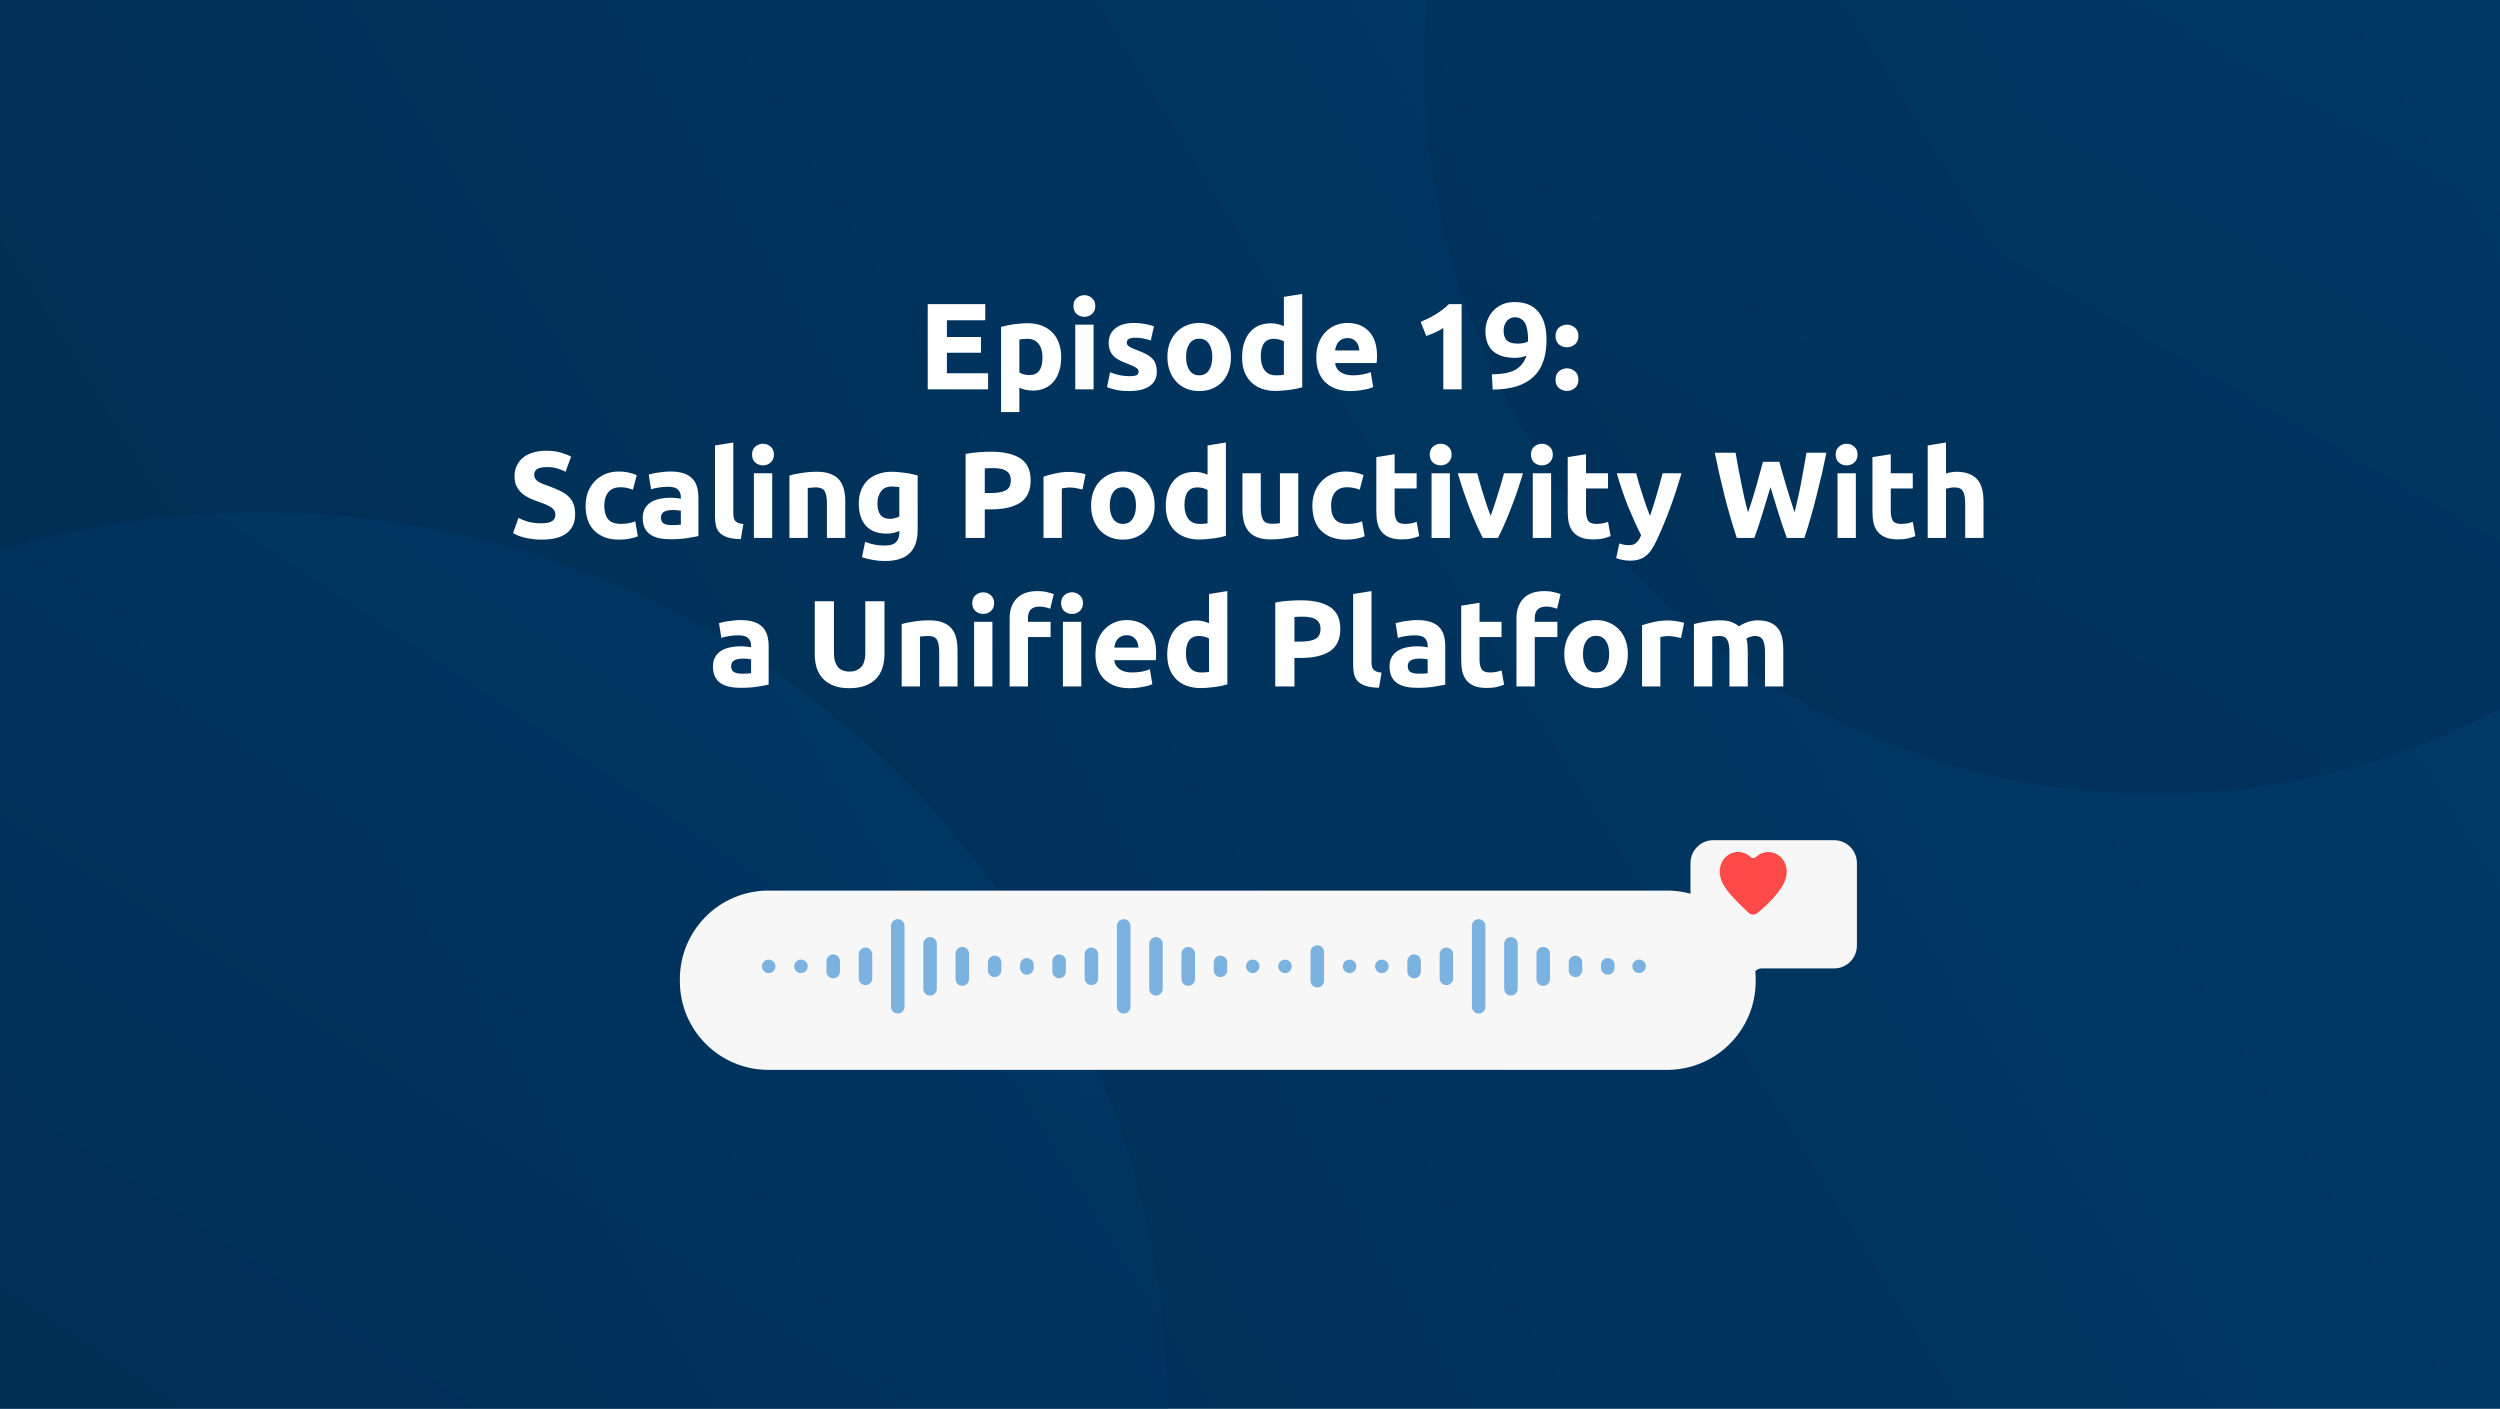 <svg fill="none" height="275" viewBox="0 0 488 275" width="488" xmlns="http://www.w3.org/2000/svg" xmlns:xlink="http://www.w3.org/1999/xlink"><filter id="a" color-interpolation-filters="sRGB" filterUnits="userSpaceOnUse" height="78.32" width="253.32" x="111.05" y="152.18"><feFlood flood-opacity="0" result="BackgroundImageFix"/><feColorMatrix in="SourceAlpha" result="hardAlpha" type="matrix" values="0 0 0 0 0 0 0 0 0 0 0 0 0 0 0 0 0 0 127 0"/><feOffset dx="2.71" dy="2.71"/><feGaussianBlur stdDeviation="10.83"/><feColorMatrix type="matrix" values="0 0 0 0 0 0 0 0 0 0.427 0 0 0 0 0.78 0 0 0 0.2 0"/><feBlend in2="BackgroundImageFix" mode="normal" result="effect1_dropShadow_331_31630"/><feBlend in="SourceGraphic" in2="effect1_dropShadow_331_31630" mode="normal" result="shape"/></filter><filter id="b" color-interpolation-filters="sRGB" filterUnits="userSpaceOnUse" height="60.19" width="64.01" x="314.22" y="148.24"><feFlood flood-opacity="0" result="BackgroundImageFix"/><feColorMatrix in="SourceAlpha" result="hardAlpha" type="matrix" values="0 0 0 0 0 0 0 0 0 0 0 0 0 0 0 0 0 0 127 0"/><feOffset dx="4" dy="4"/><feGaussianBlur stdDeviation="7.88"/><feColorMatrix type="matrix" values="0 0 0 0 0 0 0 0 0 0.427 0 0 0 0 0.78 0 0 0 0.3 0"/><feBlend in2="BackgroundImageFix" mode="normal" result="effect1_dropShadow_331_31630"/><feBlend in="SourceGraphic" in2="effect1_dropShadow_331_31630" mode="normal" result="shape"/></filter><linearGradient id="c" gradientUnits="userSpaceOnUse" x1="518.914" x2="-14.562" y1="-17.521" y2="311.065"><stop offset="0" stop-color="#003b6b"/><stop offset=".99" stop-color="#002c50"/></linearGradient><linearGradient id="d" gradientUnits="userSpaceOnUse" x1="173.58" x2="-43.91" y1="92.49" y2="419.87"><stop offset=".11" stop-color="#003b6b"/><stop offset=".43" stop-color="#00345f"/><stop offset=".99" stop-color="#002c50"/></linearGradient><linearGradient id="e" gradientUnits="userSpaceOnUse" x1="325.73" x2="545.99" y1="177.01" y2="-204.48"><stop offset=".01" stop-color="#002c50"/><stop offset=".45" stop-color="#00335d"/><stop offset="1" stop-color="#003b6b"/></linearGradient><clipPath id="f"><path d="m0 0h488v275h-488z"/></clipPath><path d="m0 0h488v275h-488z" fill="#fff"/><g clip-path="url(#f)"><path d="m0 0h488v275h-488z" fill="#fff"/><path d="m-26-6.019v-11.481h540v11.481 298.519h-540z" fill="url(#c)"/><circle cx="51" cy="277" fill="url(#d)" opacity=".5" r="177"/><circle cx="421" cy="12" fill="url(#e)" opacity=".5" r="143"/><g filter="url(#a)"><path d="m322.7 171.13h-175.4c-9.555 0-17.3 7.745-17.3 17.3v.4c0 9.554 7.745 17.3 17.3 17.3h175.4c9.555 0 17.3-7.746 17.3-17.3v-.4c0-9.555-7.745-17.3-17.3-17.3z" fill="#f7f7f7"/></g><g fill="#006dc7" opacity=".5"><path d="m263.435 189.95c.729 0 1.32-.591 1.32-1.32s-.591-1.32-1.32-1.32-1.32.591-1.32 1.32.591 1.32 1.32 1.32z"/><path d="m269.735 189.95c.729 0 1.32-.591 1.32-1.32s-.591-1.32-1.32-1.32-1.32.591-1.32 1.32.591 1.32 1.32 1.32z"/><path d="m250.835 189.95c.729 0 1.32-.591 1.32-1.32s-.591-1.32-1.32-1.32-1.32.591-1.32 1.32.591 1.32 1.32 1.32z"/><path d="m319.955 189.95c.729 0 1.32-.591 1.32-1.32s-.591-1.32-1.32-1.32-1.32.591-1.32 1.32.591 1.32 1.32 1.32z"/><path d="m277.355 187.62c0-.729-.591-1.32-1.32-1.32s-1.32.591-1.32 1.32v2.02c0 .729.591 1.32 1.32 1.32s1.32-.591 1.32-1.32z"/><path d="m283.655 186.29c0-.729-.591-1.32-1.32-1.32s-1.32.591-1.32 1.32v4.68c0 .729.591 1.32 1.32 1.32s1.32-.591 1.32-1.32z"/><path d="m289.955 180.74c0-.729-.591-1.32-1.32-1.32s-1.32.591-1.32 1.32v15.78c0 .729.591 1.32 1.32 1.32s1.32-.591 1.32-1.32z"/><path d="m296.255 184.24c0-.729-.591-1.32-1.32-1.32s-1.32.591-1.32 1.32v8.78c0 .729.591 1.32 1.32 1.32s1.32-.591 1.32-1.32z"/><path d="m302.555 186.16c0-.729-.591-1.32-1.32-1.32s-1.32.591-1.32 1.32v4.95c0 .729.591 1.32 1.32 1.32s1.32-.591 1.32-1.32z"/><path d="m308.855 187.87c0-.729-.591-1.32-1.32-1.32s-1.32.591-1.32 1.32v1.53c0 .729.591 1.32 1.32 1.32s1.32-.591 1.32-1.32z"/><path d="m315.155 188.33c0-.729-.591-1.32-1.32-1.32s-1.32.591-1.32 1.32v.61c0 .729.591 1.32 1.32 1.32s1.32-.591 1.32-1.32z"/><path d="m258.455 185.84c0-.729-.591-1.32-1.32-1.32s-1.32.591-1.32 1.32v5.59c0 .729.591 1.32 1.32 1.32s1.32-.591 1.32-1.32z"/><path d="m150.045 189.95c.729 0 1.32-.591 1.32-1.32s-.591-1.32-1.32-1.32-1.32.591-1.32 1.32.591 1.32 1.32 1.32z"/><path d="m156.345 189.95c.729 0 1.32-.591 1.32-1.32s-.591-1.32-1.32-1.32-1.32.591-1.32 1.32.591 1.32 1.32 1.32z"/><path d="m244.535 189.95c.729 0 1.32-.591 1.32-1.32s-.591-1.32-1.32-1.32-1.32.591-1.32 1.32.591 1.32 1.32 1.32z"/><path d="m163.965 187.62c0-.729-.591-1.32-1.32-1.32s-1.32.591-1.32 1.32v2.02c0 .729.591 1.32 1.32 1.32s1.32-.591 1.32-1.32z"/><path d="m170.265 186.29c0-.729-.591-1.32-1.32-1.32s-1.32.591-1.32 1.32v4.68c0 .729.591 1.32 1.32 1.32s1.32-.591 1.32-1.32z"/><path d="m176.565 180.74c0-.729-.591-1.32-1.32-1.32s-1.32.591-1.32 1.32v15.78c0 .729.591 1.32 1.32 1.32s1.32-.591 1.32-1.32z"/><path d="m182.865 184.24c0-.729-.591-1.32-1.32-1.32s-1.32.591-1.32 1.32v8.78c0 .729.591 1.32 1.32 1.32s1.32-.591 1.32-1.32z"/><path d="m189.165 186.16c0-.729-.591-1.32-1.32-1.32s-1.32.591-1.32 1.32v4.95c0 .729.591 1.32 1.32 1.32s1.32-.591 1.32-1.32z"/><path d="m195.465 187.87c0-.729-.591-1.32-1.32-1.32s-1.32.591-1.32 1.32v1.53c0 .729.591 1.32 1.32 1.32s1.32-.591 1.32-1.32z"/><path d="m208.065 187.62c0-.729-.591-1.32-1.32-1.32s-1.32.591-1.32 1.32v2.02c0 .729.591 1.32 1.32 1.32s1.32-.591 1.32-1.32z"/><path d="m214.365 186.29c0-.729-.591-1.32-1.32-1.32s-1.32.591-1.32 1.32v4.68c0 .729.591 1.32 1.32 1.32s1.32-.591 1.32-1.32z"/><path d="m220.665 180.74c0-.729-.591-1.32-1.32-1.32s-1.32.591-1.32 1.32v15.78c0 .729.591 1.32 1.32 1.32s1.32-.591 1.32-1.32z"/><path d="m226.965 184.24c0-.729-.591-1.32-1.32-1.32s-1.32.591-1.32 1.32v8.78c0 .729.591 1.32 1.32 1.32s1.32-.591 1.32-1.32z"/><path d="m233.265 186.16c0-.729-.591-1.32-1.32-1.32s-1.32.591-1.32 1.32v4.95c0 .729.591 1.32 1.32 1.32s1.32-.591 1.32-1.32z"/><path d="m239.555 187.87c0-.729-.591-1.32-1.32-1.32s-1.32.591-1.32 1.32v1.53c0 .729.591 1.32 1.32 1.32s1.32-.591 1.32-1.32z"/><path d="m201.765 188.33c0-.729-.591-1.32-1.32-1.32s-1.32.591-1.32 1.32v.61c0 .729.591 1.32 1.32 1.32s1.32-.591 1.32-1.32z"/></g><g filter="url(#b)"><path d="m354 185.03h-14.06c-.41 0-.81.14-1.13.4l-3.54 2.84c-1.19.95-2.95.1-2.93-1.43.01-1.01-.82-1.84-1.83-1.82h-.88c-2.01.01-3.65-1.62-3.65-3.63v-16.92c0-2.47 2-4.47 4.47-4.47h23.55c2.47 0 4.47 2 4.47 4.47v16.1c0 2.47-2 4.47-4.47 4.47z" fill="#f7f7f7"/></g><path d="m346.43 166.55c-1.13-.43-2.56-.3-3.72.76-.27.25-.68.25-.95 0-1.15-1.07-2.58-1.22-3.71-.79-1.49.56-2.81 2.31-2.19 4.83.41 1.65 1.96 3.38 3.58 5.01.93.94 1.93 1.85 1.94 1.86.24.22.57.33.89.31.26-.01.52-.1.72-.26.04-.03 1.01-.81 1.97-1.75 2.06-2.02 3.28-3.74 3.63-5.1.65-2.52-.66-4.28-2.14-4.85z" fill="#fe4a49"/><path d="m181.092 76v-16.632h11.232v3.144h-7.488v3.264h6.648v3.072h-6.648v4.008h8.04v3.144zm22.403-6.216c0-1.104-.248-1.984-.744-2.64-.496-.672-1.232-1.008-2.208-1.008-.32 0-.616.016-.888.048-.272.016-.496.04-.672.072v6.456c.224.144.512.264.864.36.368.096.736.144 1.104.144 1.696 0 2.544-1.144 2.544-3.432zm3.648-.096c0 .976-.12 1.864-.36 2.664s-.592 1.488-1.056 2.064-1.04 1.024-1.728 1.344-1.48.48-2.376.48c-.496 0-.96-.048-1.392-.144s-.848-.232-1.248-.408v4.752h-3.576v-16.632c.32-.096.688-.184 1.104-.264.416-.096.848-.176 1.296-.24.464-.064.928-.112 1.392-.144.48-.048.936-.072 1.368-.072 1.04 0 1.968.16 2.784.48.816.304 1.504.744 2.064 1.32.56.56.984 1.248 1.272 2.064.304.816.456 1.728.456 2.736zm6.324 6.312h-3.576v-12.624h3.576zm.336-16.272c0 .656-.216 1.176-.648 1.56-.416.368-.912.552-1.488.552s-1.08-.184-1.512-.552c-.416-.384-.624-.904-.624-1.56s.208-1.168.624-1.536c.432-.384.936-.576 1.512-.576s1.072.192 1.488.576c.432.368.648.88.648 1.536zm6.649 13.704c.656 0 1.12-.064 1.392-.192s.408-.376.408-.744c0-.288-.176-.536-.528-.744-.352-.224-.888-.472-1.608-.744-.56-.208-1.072-.424-1.536-.648-.448-.224-.832-.488-1.152-.792-.32-.32-.568-.696-.744-1.128s-.264-.952-.264-1.56c0-1.184.44-2.12 1.32-2.808s2.088-1.032 3.624-1.032c.768 0 1.504.072 2.208.216.704.128 1.264.272 1.68.432l-.624 2.784c-.416-.144-.872-.272-1.368-.384-.48-.112-1.024-.168-1.632-.168-1.12 0-1.68.312-1.68.936 0 .144.024.272.072.384s.144.224.288.336c.144.096.336.208.576.336.256.112.576.24.96.384.784.288 1.432.576 1.944.864.512.272.912.576 1.2.912.304.32.512.68.624 1.08.128.4.192.864.192 1.392 0 1.248-.472 2.192-1.416 2.832-.928.64-2.248.96-3.96.96-1.12 0-2.056-.096-2.808-.288-.736-.192-1.248-.352-1.536-.48l.6-2.904c.608.24 1.232.432 1.872.576.64.128 1.272.192 1.896.192zm19.833-3.768c0 .992-.144 1.904-.432 2.736-.288.816-.704 1.52-1.248 2.112-.544.576-1.2 1.024-1.968 1.344-.752.32-1.6.48-2.544.48-.928 0-1.776-.16-2.544-.48-.752-.32-1.4-.768-1.944-1.344-.544-.592-.968-1.296-1.272-2.112-.304-.832-.456-1.744-.456-2.736s.152-1.896.456-2.712c.32-.816.752-1.512 1.296-2.088.56-.576 1.216-1.024 1.968-1.344.768-.32 1.6-.48 2.496-.48.912 0 1.744.16 2.496.48.768.32 1.424.768 1.968 1.344s.968 1.272 1.272 2.088.456 1.72.456 2.712zm-3.648 0c0-1.104-.224-1.968-.672-2.592-.432-.64-1.056-.96-1.872-.96s-1.448.32-1.896.96c-.448.624-.672 1.488-.672 2.592s.224 1.984.672 2.64c.448.64 1.08.96 1.896.96s1.44-.32 1.872-.96c.448-.656.672-1.536.672-2.64zm9.466-.072c0 1.104.248 1.992.744 2.664s1.232 1.008 2.208 1.008c.32 0 .616-.008.888-.024.272-.032.496-.064.672-.096v-6.504c-.224-.144-.52-.264-.888-.36-.352-.096-.712-.144-1.08-.144-1.696 0-2.544 1.152-2.544 3.456zm8.088 6c-.32.096-.688.192-1.104.288-.416.08-.856.152-1.32.216-.448.064-.912.112-1.392.144-.464.048-.912.072-1.344.072-1.04 0-1.968-.152-2.784-.456s-1.504-.736-2.064-1.296c-.56-.576-.992-1.264-1.296-2.064-.288-.816-.432-1.728-.432-2.736 0-1.024.128-1.944.384-2.76.256-.832.624-1.536 1.104-2.112s1.064-1.016 1.752-1.32c.704-.304 1.504-.456 2.4-.456.496 0 .936.048 1.32.144.4.096.8.232 1.2.408v-5.712l3.576-.576zm2.748-5.808c0-1.12.168-2.096.504-2.928.352-.848.808-1.552 1.368-2.112s1.2-.984 1.92-1.272c.736-.288 1.488-.432 2.256-.432 1.792 0 3.208.552 4.248 1.656 1.04 1.088 1.56 2.696 1.56 4.824 0 .208-.008.44-.024.696-.016.24-.032.456-.048.648h-8.112c.08.736.424 1.32 1.032 1.752s1.424.648 2.448.648c.656 0 1.296-.056 1.92-.168.64-.128 1.16-.28 1.56-.456l.48 2.904c-.192.096-.448.192-.768.288s-.68.176-1.08.24c-.384.08-.8.144-1.248.192s-.896.072-1.344.072c-1.136 0-2.128-.168-2.976-.504-.832-.336-1.528-.792-2.088-1.368-.544-.592-.952-1.288-1.224-2.088-.256-.8-.384-1.664-.384-2.592zm8.4-1.368c-.016-.304-.072-.6-.168-.888-.08-.288-.216-.544-.408-.768-.176-.224-.408-.408-.696-.552-.272-.144-.616-.216-1.032-.216-.4 0-.744.072-1.032.216-.288.128-.528.304-.72.528s-.344.488-.456.792c-.096.288-.168.584-.216.888zm11.982-5.592c.464-.192.944-.408 1.44-.648.512-.256 1.008-.528 1.488-.816.48-.304.936-.616 1.368-.936.448-.336.848-.688 1.2-1.056h2.496v16.632h-3.576v-11.976c-.48.32-1.016.616-1.608.888-.592.256-1.168.48-1.728.672zm18.896 4.248c.368 0 .752-.032 1.152-.096.4-.08.696-.184.888-.312v-.216c0-.064 0-.128 0-.192.016-.064.024-.12.024-.168-.016-.576-.064-1.112-.144-1.608-.08-.512-.216-.952-.408-1.32-.192-.384-.456-.68-.792-.888-.32-.224-.72-.336-1.2-.336-.384 0-.72.08-1.008.24s-.52.368-.696.624-.312.536-.408.84c-.08.304-.12.6-.12.888 0 .864.208 1.504.624 1.92.432.416 1.128.624 2.088.624zm1.752 2.328c-.336.16-.712.28-1.128.36-.4.064-.744.096-1.032.096-1.04 0-1.928-.12-2.664-.36-.736-.256-1.344-.608-1.824-1.056-.464-.464-.808-1.016-1.032-1.656s-.336-1.344-.336-2.112c0-.64.104-1.296.312-1.968.224-.672.568-1.28 1.032-1.824.464-.56 1.048-1.016 1.752-1.368.72-.368 1.584-.552 2.592-.552 2.064 0 3.616.64 4.656 1.92 1.056 1.264 1.584 3.088 1.584 5.472 0 1.568-.208 2.952-.624 4.152-.4 1.2-1.032 2.208-1.896 3.024-.848.816-1.936 1.44-3.264 1.872-1.328.416-2.904.632-4.728.648-.016-.512-.04-1.008-.072-1.488s-.064-.976-.096-1.488c.912-.016 1.736-.08 2.472-.192.736-.128 1.384-.328 1.944-.6.56-.288 1.032-.664 1.416-1.128.4-.464.712-1.048.936-1.752zm10.137-3.816c0 .72-.232 1.272-.696 1.656-.448.368-.96.552-1.536.552s-1.096-.184-1.56-.552c-.448-.384-.672-.936-.672-1.656s.224-1.264.672-1.632c.464-.384.984-.576 1.56-.576s1.088.192 1.536.576c.464.368.696.912.696 1.632zm0 8.52c0 .72-.232 1.272-.696 1.656-.448.368-.96.552-1.536.552s-1.096-.184-1.56-.552c-.448-.384-.672-.936-.672-1.656s.224-1.264.672-1.632c.464-.384.984-.576 1.56-.576s1.088.192 1.536.576c.464.368.696.912.696 1.632zm-202.388 28.04c.528 0 .96-.04 1.296-.12.352-.096.632-.216.84-.36.208-.16.352-.344.432-.552s.12-.44.12-.696c0-.544-.256-.992-.768-1.344-.512-.368-1.392-.76-2.64-1.176-.544-.192-1.088-.408-1.632-.648-.544-.256-1.032-.568-1.464-.936-.432-.384-.784-.84-1.056-1.368-.272-.544-.408-1.2-.408-1.968s.144-1.456.432-2.064c.288-.624.696-1.152 1.224-1.584s1.168-.76 1.92-.984c.752-.24 1.6-.36 2.544-.36 1.12 0 2.088.12 2.904.36s1.488.504 2.016.792l-1.08 2.952c-.464-.24-.984-.448-1.56-.624-.56-.192-1.24-.288-2.04-.288-.896 0-1.544.128-1.944.384-.384.24-.576.616-.576 1.128 0 .304.072.56.216.768s.344.4.6.576c.272.16.576.312.912.456.352.128.736.264 1.152.408.864.32 1.616.64 2.256.96.64.304 1.168.664 1.584 1.08.432.416.752.904.96 1.464s.312 1.24.312 2.04c0 1.552-.544 2.76-1.632 3.624-1.088.848-2.728 1.272-4.92 1.272-.736 0-1.4-.048-1.992-.144-.592-.08-1.12-.184-1.584-.312-.448-.128-.84-.264-1.176-.408-.32-.144-.592-.28-.816-.408l1.056-2.976c.496.272 1.104.52 1.824.744.736.208 1.632.312 2.688.312zm8.592-3.456c0-.912.144-1.768.432-2.568.304-.816.736-1.52 1.296-2.112.56-.608 1.24-1.088 2.04-1.44s1.712-.528 2.736-.528c.672 0 1.288.064 1.848.192.56.112 1.104.28 1.632.504l-.744 2.856c-.336-.128-.704-.24-1.104-.336s-.848-.144-1.344-.144c-1.056 0-1.848.328-2.376.984-.512.656-.768 1.52-.768 2.592 0 1.136.24 2.016.72 2.64.496.624 1.352.936 2.568.936.432 0 .896-.04 1.392-.12s.952-.208 1.368-.384l.504 2.928c-.416.176-.936.328-1.56.456s-1.312.192-2.064.192c-1.152 0-2.144-.168-2.976-.504-.832-.352-1.52-.824-2.064-1.416-.528-.592-.92-1.288-1.176-2.088-.24-.816-.36-1.696-.36-2.64zm16.815 3.816c.352 0 .688-.008 1.008-.024s.576-.04.768-.072v-2.712c-.144-.032-.36-.064-.648-.096s-.552-.048-.792-.048c-.336 0-.656.024-.96.072-.288.032-.544.104-.768.216s-.4.264-.528.456-.192.432-.192.72c0 .56.184.952.552 1.176.384.208.904.312 1.56.312zm-.288-10.464c1.056 0 1.936.12 2.64.36s1.264.584 1.68 1.032c.432.448.736.992.912 1.632s.264 1.352.264 2.136v7.44c-.512.112-1.224.24-2.136.384-.912.16-2.016.24-3.312.24-.816 0-1.56-.072-2.232-.216-.656-.144-1.224-.376-1.704-.696-.48-.336-.848-.768-1.104-1.296s-.384-1.176-.384-1.944c0-.736.144-1.36.432-1.872.304-.512.704-.92 1.2-1.224s1.064-.52 1.704-.648c.64-.144 1.304-.216 1.992-.216.464 0 .872.024 1.224.072.368.032.664.08.888.144v-.336c0-.608-.184-1.096-.552-1.464s-1.008-.552-1.92-.552c-.608 0-1.208.048-1.8.144-.592.08-1.104.2-1.536.36l-.456-2.88c.208-.064.464-.128.768-.192.32-.08.664-.144 1.032-.192.368-.064.752-.112 1.152-.144.416-.048.832-.072 1.248-.072zm13.77 13.2c-1.04-.016-1.888-.128-2.544-.336-.64-.208-1.152-.496-1.536-.864-.368-.384-.624-.84-.768-1.368-.128-.544-.192-1.152-.192-1.824v-13.896l3.576-.576v13.752c0 .32.024.608.072.864s.136.472.264.648c.144.176.344.32.6.432s.6.184 1.032.216zm6.129-.24h-3.576v-12.624h3.576zm.336-16.272c0 .656-.216 1.176-.648 1.56-.416.368-.912.552-1.488.552s-1.08-.184-1.512-.552c-.416-.384-.624-.904-.624-1.56s.208-1.168.624-1.536c.432-.384.936-.576 1.512-.576s1.072.192 1.488.576c.432.368.648.88.648 1.536zm3.026 4.08c.608-.176 1.392-.336 2.352-.48.96-.16 1.968-.24 3.024-.24 1.072 0 1.96.144 2.664.432.72.272 1.288.664 1.704 1.176s.712 1.12.888 1.824.264 1.488.264 2.352v7.128h-3.576v-6.696c0-1.152-.152-1.968-.456-2.448s-.872-.72-1.704-.72c-.256 0-.528.016-.816.048-.288.016-.544.04-.768.072v9.744h-3.576zm17.181 5.472c0 2 .808 3 2.424 3 .368 0 .712-.048 1.032-.144s.592-.208.816-.336v-5.712c-.176-.032-.384-.056-.624-.072-.24-.032-.52-.048-.84-.048-.944 0-1.648.312-2.112.936s-.696 1.416-.696 2.376zm7.848 5.136c0 2.064-.528 3.592-1.584 4.584-1.04 1.008-2.656 1.512-4.848 1.512-.768 0-1.536-.072-2.304-.216-.768-.128-1.48-.304-2.136-.528l.624-3c.56.224 1.144.4 1.752.528.624.128 1.328.192 2.112.192 1.024 0 1.744-.224 2.16-.672.432-.448.648-1.024.648-1.728v-.456c-.384.176-.784.312-1.2.408-.4.08-.84.12-1.32.12-1.744 0-3.08-.512-4.008-1.536-.928-1.04-1.392-2.488-1.392-4.344 0-.928.144-1.768.432-2.52.288-.768.704-1.424 1.248-1.968.56-.544 1.24-.96 2.04-1.248.8-.304 1.704-.456 2.712-.456.432 0 .872.024 1.32.072.464.032.92.08 1.368.144s.872.144 1.272.24c.416.08.784.168 1.104.264zm14.351-15.24c2.48 0 4.384.44 5.712 1.32 1.328.864 1.992 2.288 1.992 4.272 0 2-.672 3.448-2.016 4.344-1.344.88-3.264 1.32-5.76 1.32h-1.176v5.568h-3.744v-16.392c.816-.16 1.68-.272 2.592-.336s1.712-.096 2.4-.096zm.24 3.192c-.272 0-.544.008-.816.024-.256.016-.48.032-.672.048v4.8h1.176c1.296 0 2.272-.176 2.928-.528s.984-1.008.984-1.968c0-.464-.088-.848-.264-1.152-.16-.304-.4-.544-.72-.72-.304-.192-.68-.32-1.128-.384-.448-.08-.944-.12-1.488-.12zm17.582 4.176c-.32-.08-.696-.16-1.128-.24-.432-.096-.896-.144-1.392-.144-.224 0-.496.024-.816.072-.304.032-.536.072-.696.12v9.648h-3.576v-11.952c.64-.224 1.392-.432 2.256-.624.88-.208 1.856-.312 2.928-.312.192 0 .424.016.696.048.272.016.544.048.816.096.272.032.544.08.816.144.272.048.504.112.696.192zm14.09 3.12c0 .992-.144 1.904-.432 2.736-.288.816-.704 1.52-1.248 2.112-.544.576-1.2 1.024-1.968 1.344-.752.32-1.6.48-2.544.48-.928 0-1.776-.16-2.544-.48-.752-.32-1.4-.768-1.944-1.344-.544-.592-.968-1.296-1.272-2.112-.304-.832-.456-1.744-.456-2.736s.152-1.896.456-2.712c.32-.816.752-1.512 1.296-2.088.56-.576 1.216-1.024 1.968-1.344.768-.32 1.6-.48 2.496-.48.912 0 1.744.16 2.496.48.768.32 1.424.768 1.968 1.344s.968 1.272 1.272 2.088.456 1.72.456 2.712zm-3.648 0c0-1.104-.224-1.968-.672-2.592-.432-.64-1.056-.96-1.872-.96s-1.448.32-1.896.96c-.448.624-.672 1.488-.672 2.592s.224 1.984.672 2.64c.448.64 1.08.96 1.896.96s1.44-.32 1.872-.96c.448-.656.672-1.536.672-2.64zm9.466-.072c0 1.104.248 1.992.744 2.664s1.232 1.008 2.208 1.008c.32 0 .616-.008.888-.024.272-.032.496-.064.672-.096v-6.504c-.224-.144-.52-.264-.888-.36-.352-.096-.712-.144-1.08-.144-1.696 0-2.544 1.152-2.544 3.456zm8.088 6c-.32.096-.688.192-1.104.288-.416.08-.856.152-1.32.216-.448.064-.912.112-1.392.144-.464.048-.912.072-1.344.072-1.04 0-1.968-.152-2.784-.456s-1.504-.736-2.064-1.296c-.56-.576-.992-1.264-1.296-2.064-.288-.816-.432-1.728-.432-2.736 0-1.024.128-1.944.384-2.76.256-.832.624-1.536 1.104-2.112s1.064-1.016 1.752-1.32c.704-.304 1.504-.456 2.4-.456.496 0 .936.048 1.32.144.4.096.8.232 1.2.408v-5.712l3.576-.576zm14.125-.024c-.608.176-1.392.336-2.352.48-.96.16-1.968.24-3.024.24-1.072 0-1.968-.144-2.688-.432-.704-.288-1.264-.688-1.68-1.2-.416-.528-.712-1.152-.888-1.872s-.264-1.512-.264-2.376v-7.032h3.576v6.6c0 1.152.152 1.984.456 2.496s.872.768 1.704.768c.256 0 .528-.008.816-.024.288-.032.544-.064.768-.096v-9.744h3.576zm2.757-5.88c0-.912.144-1.768.432-2.568.304-.816.736-1.52 1.296-2.112.56-.608 1.24-1.088 2.04-1.44s1.712-.528 2.736-.528c.672 0 1.288.064 1.848.192.56.112 1.104.28 1.632.504l-.744 2.856c-.336-.128-.704-.24-1.104-.336s-.848-.144-1.344-.144c-1.056 0-1.848.328-2.376.984-.512.656-.768 1.52-.768 2.592 0 1.136.24 2.016.72 2.64.496.624 1.352.936 2.568.936.432 0 .896-.04 1.392-.12s.952-.208 1.368-.384l.504 2.928c-.416.176-.936.328-1.56.456s-1.312.192-2.064.192c-1.152 0-2.144-.168-2.976-.504-.832-.352-1.52-.824-2.064-1.416-.528-.592-.92-1.288-1.176-2.088-.24-.816-.36-1.696-.36-2.64zm12.48-9.456 3.576-.576v3.72h4.296v2.976h-4.296v4.44c0 .752.128 1.352.384 1.8.272.448.808.672 1.608.672.384 0 .776-.032 1.176-.096.416-.08.792-.184 1.128-.312l.504 2.784c-.432.176-.912.328-1.44.456s-1.176.192-1.944.192c-.976 0-1.784-.128-2.424-.384-.64-.272-1.152-.64-1.536-1.104-.384-.48-.656-1.056-.816-1.728-.144-.672-.216-1.416-.216-2.232zm14.36 15.768h-3.576v-12.624h3.576zm.336-16.272c0 .656-.216 1.176-.648 1.56-.416.368-.912.552-1.488.552s-1.08-.184-1.512-.552c-.416-.384-.624-.904-.624-1.56s.208-1.168.624-1.536c.432-.384.936-.576 1.512-.576s1.072.192 1.488.576c.432.368.648.88.648 1.536zm6.082 16.272c-.816-1.6-1.648-3.472-2.496-5.616-.832-2.144-1.624-4.48-2.376-7.008h3.792c.16.624.344 1.304.552 2.04.224.72.448 1.456.672 2.208.24.736.472 1.456.696 2.16.24.704.472 1.344.696 1.92.208-.576.432-1.216.672-1.92s.472-1.424.696-2.16c.24-.752.464-1.488.672-2.208.224-.736.416-1.416.576-2.04h3.696c-.752 2.528-1.552 4.864-2.4 7.008-.832 2.144-1.656 4.016-2.472 5.616zm13.34 0h-3.576v-12.624h3.576zm.336-16.272c0 .656-.216 1.176-.648 1.56-.416.368-.912.552-1.488.552s-1.08-.184-1.512-.552c-.416-.384-.624-.904-.624-1.56s.208-1.168.624-1.536c.432-.384.936-.576 1.512-.576s1.072.192 1.488.576c.432.368.648.88.648 1.536zm2.905.504 3.576-.576v3.72h4.296v2.976h-4.296v4.44c0 .752.128 1.352.384 1.8.272.448.808.672 1.608.672.384 0 .776-.032 1.176-.096.416-.08.792-.184 1.128-.312l.504 2.784c-.432.176-.912.328-1.44.456s-1.176.192-1.944.192c-.976 0-1.784-.128-2.424-.384-.64-.272-1.152-.64-1.536-1.104-.384-.48-.656-1.056-.816-1.728-.144-.672-.216-1.416-.216-2.232zm22.226 3.144c-.72 2.432-1.472 4.712-2.256 6.84s-1.64 4.192-2.568 6.192c-.336.72-.672 1.328-1.008 1.824-.336.512-.704.928-1.104 1.248-.4.336-.856.576-1.368.72-.496.16-1.08.24-1.752.24-.56 0-1.08-.056-1.56-.168-.464-.096-.848-.208-1.152-.336l.624-2.856c.368.128.696.216.984.264s.592.072.912.072c.64 0 1.128-.176 1.464-.528.352-.336.648-.808.888-1.416-.816-1.6-1.632-3.392-2.448-5.376-.816-2-1.584-4.24-2.304-6.72h3.792c.16.624.344 1.304.552 2.04.224.72.456 1.456.696 2.208.24.736.48 1.456.72 2.16.256.704.496 1.344.72 1.92.208-.576.424-1.216.648-1.92s.44-1.424.648-2.16c.224-.752.432-1.488.624-2.208.208-.736.392-1.416.552-2.04zm19.083-2.232c.192.656.4 1.4.624 2.232.24.816.488 1.664.744 2.544.272.88.544 1.76.816 2.64s.536 1.696.792 2.448c.208-.816.416-1.704.624-2.664.224-.96.432-1.952.624-2.976s.376-2.04.552-3.048c.192-1.024.368-2.008.528-2.952h3.888c-.56 2.784-1.208 5.608-1.944 8.472-.72 2.864-1.504 5.584-2.352 8.16h-3.432c-.56-1.536-1.104-3.144-1.632-4.824-.528-1.696-1.048-3.392-1.56-5.088-.512 1.696-1.024 3.392-1.536 5.088-.512 1.68-1.048 3.288-1.608 4.824h-3.432c-.848-2.576-1.64-5.296-2.376-8.16-.72-2.864-1.36-5.688-1.92-8.472h4.056c.16.944.336 1.928.528 2.952.192 1.008.392 2.024.6 3.048s.416 2.016.624 2.976c.224.96.448 1.848.672 2.664.288-.784.568-1.616.84-2.496s.536-1.76.792-2.64.488-1.728.696-2.544c.224-.816.424-1.544.6-2.184zm14.934 14.856h-3.576v-12.624h3.576zm.336-16.272c0 .656-.216 1.176-.648 1.56-.416.368-.912.552-1.488.552s-1.08-.184-1.512-.552c-.416-.384-.624-.904-.624-1.56s.208-1.168.624-1.536c.432-.384.936-.576 1.512-.576s1.072.192 1.488.576c.432.368.648.88.648 1.536zm2.905.504 3.576-.576v3.72h4.296v2.976h-4.296v4.44c0 .752.128 1.352.384 1.8.272.448.808.672 1.608.672.384 0 .776-.032 1.176-.096.416-.08.792-.184 1.128-.312l.504 2.784c-.432.176-.912.328-1.44.456s-1.176.192-1.944.192c-.976 0-1.784-.128-2.424-.384-.64-.272-1.152-.64-1.536-1.104-.384-.48-.656-1.056-.816-1.728-.144-.672-.216-1.416-.216-2.232zm10.784 15.768v-18.048l3.576-.576v6.048c.24-.08.544-.152.912-.216.384-.08.752-.12 1.104-.12 1.024 0 1.872.144 2.544.432.688.272 1.232.664 1.632 1.176.416.512.704 1.12.864 1.824.176.704.264 1.488.264 2.352v7.128h-3.576v-6.696c0-1.152-.152-1.968-.456-2.448-.288-.48-.832-.72-1.632-.72-.32 0-.624.032-.912.096-.272.048-.52.104-.744.168v9.6zm-231.449 26.504c.352 0 .688-.008 1.008-.024s.576-.04.768-.072v-2.712c-.144-.032-.36-.064-.648-.096s-.552-.048-.792-.048c-.336 0-.656.024-.96.072-.288.032-.544.104-.768.216s-.4.264-.528.456-.192.432-.192.72c0 .56.184.952.552 1.176.384.208.904.312 1.56.312zm-.288-10.464c1.056 0 1.936.12 2.64.36s1.264.584 1.68 1.032c.432.448.736.992.912 1.632s.264 1.352.264 2.136v7.44c-.512.112-1.224.24-2.136.384-.912.16-2.016.24-3.312.24-.816 0-1.56-.072-2.232-.216-.656-.144-1.224-.376-1.704-.696-.48-.336-.848-.768-1.104-1.296s-.384-1.176-.384-1.944c0-.736.144-1.36.432-1.872.304-.512.704-.92 1.2-1.224s1.064-.52 1.704-.648c.64-.144 1.304-.216 1.992-.216.464 0 .872.024 1.224.072.368.032.664.08.888.144v-.336c0-.608-.184-1.096-.552-1.464s-1.008-.552-1.92-.552c-.608 0-1.208.048-1.8.144-.592.08-1.104.2-1.536.36l-.456-2.88c.208-.064.464-.128.768-.192.32-.08.664-.144 1.032-.192.368-.064.752-.112 1.152-.144.416-.048.832-.072 1.248-.072zm21.239 13.296c-1.168 0-2.176-.16-3.024-.48-.848-.336-1.552-.792-2.112-1.368-.544-.592-.952-1.288-1.224-2.088-.256-.816-.384-1.712-.384-2.688v-10.344h3.744v10.032c0 .672.072 1.248.216 1.728.16.464.368.848.624 1.152.272.288.592.496.96.624.384.128.8.192 1.248.192.912 0 1.648-.28 2.208-.84.576-.56.864-1.512.864-2.856v-10.032h3.744v10.344c0 .976-.136 1.872-.408 2.688s-.688 1.52-1.248 2.112c-.56.576-1.272 1.024-2.136 1.344s-1.888.48-3.072.48zm10.225-12.528c.608-.176 1.392-.336 2.352-.48.96-.16 1.968-.24 3.024-.24 1.072 0 1.96.144 2.664.432.72.272 1.288.664 1.704 1.176s.712 1.12.888 1.824.264 1.488.264 2.352v7.128h-3.576v-6.696c0-1.152-.152-1.968-.456-2.448s-.872-.72-1.704-.72c-.256 0-.528.016-.816.048-.288.016-.544.04-.768.072v9.744h-3.576zm17.709 12.192h-3.576v-12.624h3.576zm.336-16.272c0 .656-.216 1.176-.648 1.56-.416.368-.912.552-1.488.552s-1.08-.184-1.512-.552c-.416-.384-.624-.904-.624-1.56s.208-1.168.624-1.536c.432-.384.936-.576 1.512-.576s1.072.192 1.488.576c.432.368.648.88.648 1.536zm8.497-2.352c.672 0 1.288.072 1.848.216.56.128.992.256 1.296.384l-.696 2.856c-.32-.144-.672-.248-1.056-.312-.368-.08-.712-.12-1.032-.12-.432 0-.8.064-1.104.192-.288.112-.52.272-.696.48-.16.208-.28.456-.36.744-.064.288-.096.6-.096.936v.624h4.416v2.976h-4.416v9.648h-3.576v-13.296c0-1.632.456-2.928 1.368-3.888.928-.96 2.296-1.44 4.104-1.44zm8.511 18.624h-3.576v-12.624h3.576zm.336-16.272c0 .656-.216 1.176-.648 1.56-.416.368-.912.552-1.488.552s-1.08-.184-1.512-.552c-.416-.384-.624-.904-.624-1.56s.208-1.168.624-1.536c.432-.384.936-.576 1.512-.576s1.072.192 1.488.576c.432.368.648.88.648 1.536zm2.425 10.056c0-1.12.168-2.096.504-2.928.352-.848.808-1.552 1.368-2.112s1.2-.984 1.92-1.272c.736-.288 1.488-.432 2.256-.432 1.792 0 3.208.552 4.248 1.656 1.04 1.088 1.56 2.696 1.56 4.824 0 .208-.008.44-.024.696-.016.24-.032.456-.048.648h-8.112c.08.736.424 1.32 1.032 1.752s1.424.648 2.448.648c.656 0 1.296-.056 1.92-.168.64-.128 1.16-.28 1.56-.456l.48 2.904c-.192.096-.448.192-.768.288s-.68.176-1.08.24c-.384.08-.8.144-1.248.192s-.896.072-1.344.072c-1.136 0-2.128-.168-2.976-.504-.832-.336-1.528-.792-2.088-1.368-.544-.592-.952-1.288-1.224-2.088-.256-.8-.384-1.664-.384-2.592zm8.4-1.368c-.016-.304-.072-.6-.168-.888-.08-.288-.216-.544-.408-.768-.176-.224-.408-.408-.696-.552-.272-.144-.616-.216-1.032-.216-.4 0-.744.072-1.032.216-.288.128-.528.304-.72.528s-.344.488-.456.792c-.096.288-.168.584-.216.888zm9.264 1.176c0 1.104.248 1.992.744 2.664s1.232 1.008 2.208 1.008c.32 0 .616-.008.888-.024.272-.032.496-.064.672-.096v-6.504c-.224-.144-.52-.264-.888-.36-.352-.096-.712-.144-1.08-.144-1.696 0-2.544 1.152-2.544 3.456zm8.088 6c-.32.096-.688.192-1.104.288-.416.08-.856.152-1.32.216-.448.064-.912.112-1.392.144-.464.048-.912.072-1.344.072-1.04 0-1.968-.152-2.784-.456s-1.504-.736-2.064-1.296c-.56-.576-.992-1.264-1.296-2.064-.288-.816-.432-1.728-.432-2.736 0-1.024.128-1.944.384-2.76.256-.832.624-1.536 1.104-2.112s1.064-1.016 1.752-1.32c.704-.304 1.504-.456 2.4-.456.496 0 .936.048 1.32.144.4.096.8.232 1.2.408v-5.712l3.576-.576zm14.346-16.416c2.48 0 4.384.44 5.712 1.32 1.328.864 1.992 2.288 1.992 4.272 0 2-.672 3.448-2.016 4.344-1.344.88-3.264 1.32-5.76 1.32h-1.176v5.568h-3.744v-16.392c.816-.16 1.68-.272 2.592-.336s1.712-.096 2.4-.096zm.24 3.192c-.272 0-.544.008-.816.024-.256.016-.48.032-.672.048v4.8h1.176c1.296 0 2.272-.176 2.928-.528s.984-1.008.984-1.968c0-.464-.088-.848-.264-1.152-.16-.304-.4-.544-.72-.72-.304-.192-.68-.32-1.128-.384-.448-.08-.944-.12-1.488-.12zm15.013 13.872c-1.04-.016-1.888-.128-2.544-.336-.64-.208-1.152-.496-1.536-.864-.368-.384-.624-.84-.768-1.368-.128-.544-.192-1.152-.192-1.824v-13.896l3.576-.576v13.752c0 .32.024.608.072.864s.136.472.264.648c.144.176.344.32.6.432s.6.184 1.032.216zm7.729-2.736c.352 0 .688-.008 1.008-.024s.576-.04.768-.072v-2.712c-.144-.032-.36-.064-.648-.096s-.552-.048-.792-.048c-.336 0-.656.024-.96.072-.288.032-.544.104-.768.216s-.4.264-.528.456-.192.432-.192.72c0 .56.184.952.552 1.176.384.208.904.312 1.56.312zm-.288-10.464c1.056 0 1.936.12 2.64.36s1.264.584 1.68 1.032c.432.448.736.992.912 1.632s.264 1.352.264 2.136v7.44c-.512.112-1.224.24-2.136.384-.912.16-2.016.24-3.312.24-.816 0-1.56-.072-2.232-.216-.656-.144-1.224-.376-1.704-.696-.48-.336-.848-.768-1.104-1.296s-.384-1.176-.384-1.944c0-.736.144-1.36.432-1.872.304-.512.704-.92 1.2-1.224s1.064-.52 1.704-.648c.64-.144 1.304-.216 1.992-.216.464 0 .872.024 1.224.072.368.032.664.08.888.144v-.336c0-.608-.184-1.096-.552-1.464s-1.008-.552-1.92-.552c-.608 0-1.208.048-1.8.144-.592.08-1.104.2-1.536.36l-.456-2.88c.208-.064.464-.128.768-.192.32-.08.664-.144 1.032-.192.368-.064.752-.112 1.152-.144.416-.048.832-.072 1.248-.072zm8.61-2.808 3.576-.576v3.72h4.296v2.976h-4.296v4.44c0 .752.128 1.352.384 1.8.272.448.808.672 1.608.672.384 0 .776-.032 1.176-.096.416-.08.792-.184 1.128-.312l.504 2.784c-.432.176-.912.328-1.44.456s-1.176.192-1.944.192c-.976 0-1.784-.128-2.424-.384-.64-.272-1.152-.64-1.536-1.104-.384-.48-.656-1.056-.816-1.728-.144-.672-.216-1.416-.216-2.232zm16.256-2.856c.672 0 1.288.072 1.848.216.56.128.992.256 1.296.384l-.696 2.856c-.32-.144-.672-.248-1.056-.312-.368-.08-.712-.12-1.032-.12-.432 0-.8.064-1.104.192-.288.112-.52.272-.696.48-.16.208-.28.456-.36.744-.064.288-.096.6-.096.936v.624h4.416v2.976h-4.416v9.648h-3.576v-13.296c0-1.632.456-2.928 1.368-3.888.928-.96 2.296-1.44 4.104-1.44zm16.274 12.288c0 .992-.144 1.904-.432 2.736-.288.816-.704 1.52-1.248 2.112-.544.576-1.2 1.024-1.968 1.344-.752.32-1.6.48-2.544.48-.928 0-1.776-.16-2.544-.48-.752-.32-1.4-.768-1.944-1.344-.544-.592-.968-1.296-1.272-2.112-.304-.832-.456-1.744-.456-2.736s.152-1.896.456-2.712c.32-.816.752-1.512 1.296-2.088.56-.576 1.216-1.024 1.968-1.344.768-.32 1.6-.48 2.496-.48.912 0 1.744.16 2.496.48.768.32 1.424.768 1.968 1.344s.968 1.272 1.272 2.088.456 1.72.456 2.712zm-3.648 0c0-1.104-.224-1.968-.672-2.592-.432-.64-1.056-.96-1.872-.96s-1.448.32-1.896.96c-.448.624-.672 1.488-.672 2.592s.224 1.984.672 2.64c.448.64 1.08.96 1.896.96s1.44-.32 1.872-.96c.448-.656.672-1.536.672-2.64zm14.026-3.12c-.32-.08-.696-.16-1.128-.24-.432-.096-.896-.144-1.392-.144-.224 0-.496.024-.816.072-.304.032-.536.072-.696.12v9.648h-3.576v-11.952c.64-.224 1.392-.432 2.256-.624.88-.208 1.856-.312 2.928-.312.192 0 .424.016.696.048.272.016.544.048.816.096.272.032.544.08.816.144.272.048.504.112.696.192zm9.453 2.76c0-1.152-.152-1.968-.456-2.448-.288-.48-.792-.72-1.512-.72-.224 0-.456.016-.696.048-.24.016-.472.04-.696.072v9.744h-3.576v-12.192c.304-.08.656-.16 1.056-.24.416-.096.848-.176 1.296-.24.464-.08.936-.136 1.416-.168.48-.048.952-.072 1.416-.072.912 0 1.648.12 2.208.36.576.224 1.048.496 1.416.816.512-.368 1.096-.656 1.752-.864.672-.208 1.288-.312 1.848-.312 1.008 0 1.832.144 2.472.432.656.272 1.176.664 1.56 1.176s.648 1.12.792 1.824.216 1.488.216 2.352v7.128h-3.576v-6.696c0-1.152-.152-1.968-.456-2.448-.288-.48-.792-.72-1.512-.72-.192 0-.464.048-.816.144-.336.096-.616.216-.84.36.112.368.184.76.216 1.176.032.4.048.832.048 1.296v6.888h-3.576z" fill="#fff"/></g></svg>